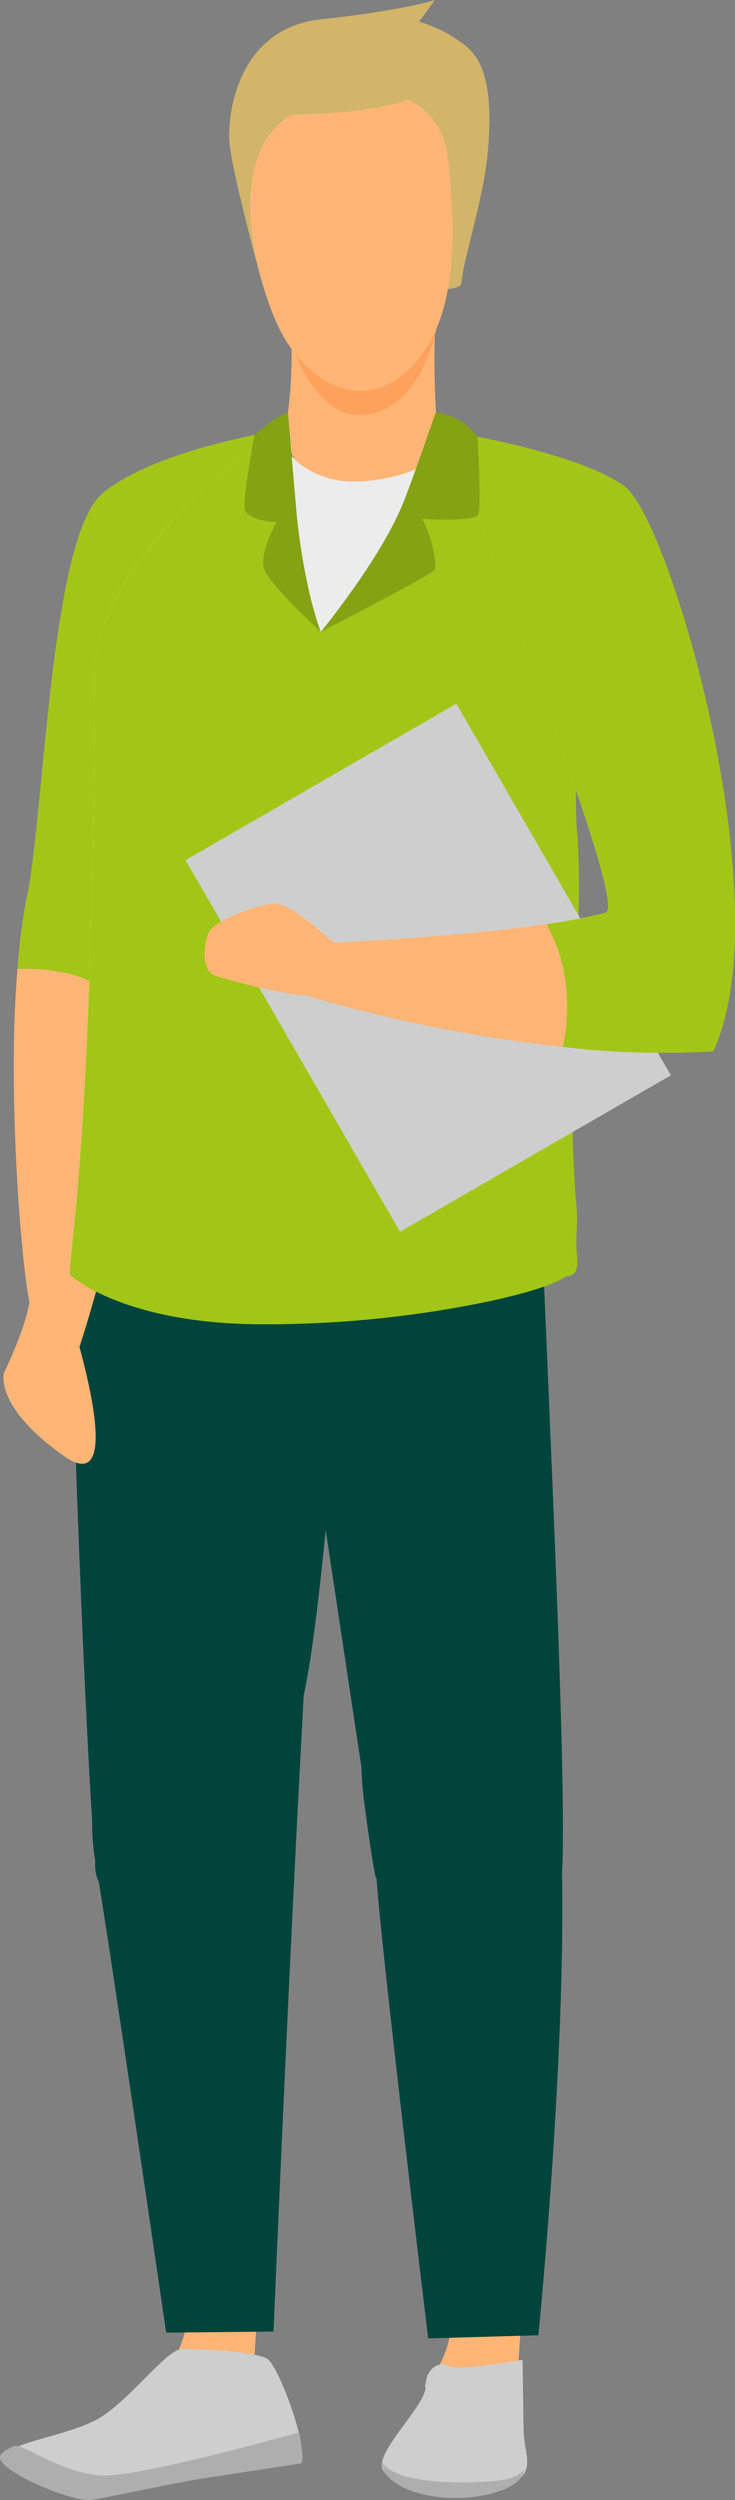 <?xml version="1.0" encoding="UTF-8"?>
<svg xmlns="http://www.w3.org/2000/svg" xmlns:xlink="http://www.w3.org/1999/xlink" id="Gruppe_5189" data-name="Gruppe 5189" width="95.449" height="324.573" viewBox="0 0 95.449 324.573">
  <rect x="0" y="0" width="95.449" height="324.573" fill="#808080" stroke="none"/>
  <defs>
    <clipPath id="clip-path">
      <rect id="Rechteck_1548" data-name="Rechteck 1548" width="95.449" height="324.573" fill="none"></rect>
    </clipPath>
  </defs>
  <g id="Gruppe_5188" data-name="Gruppe 5188" transform="translate(0 0)" clip-path="url(#clip-path)">
    <path id="Pfad_7623" data-name="Pfad 7623" d="M67.6,35.953S63.779,22.03,63.546,18.268,64.762,3.653,75.5,2.5,90.232,0,90.232,0L88.187,2.821A17.46,17.46,0,0,1,94.146,5.88c3.108,2.388,3.463,7.415,3,13.493S93.762,34.233,93.7,36.747s-26.1-.794-26.1-.794" transform="translate(-33.763 0.001)" fill="#d2b569"></path>
    <path id="Pfad_7624" data-name="Pfad 7624" d="M115.445,391.949c.642-15.394-2.849-81.062-3.316-100.478-.549-22.606-36.242-3.7-31.96,26.028,2.471,17.178,9.173,61.43,9.173,61.43s.025,1.458.233,3.435c.3,2.808,1.7,12.567,1.744,10.926.588,12.706,23.266,19.208,24.126-1.34" transform="translate(-42.42 -149.616)" fill="#00443c"></path>
    <path id="Pfad_7625" data-name="Pfad 7625" d="M49.924,366.424c3.265-15.095,5.657-60.625,8.409-79.867,3.2-22.4-38.191-9.484-38.586,20.544-.231,17.355,2.529,79.6,3.164,80.179-1.494,12.632,22.649-.713,27.013-20.856" transform="translate(-10.488 -146.286)" fill="#00443c"></path>
    <path id="Pfad_7626" data-name="Pfad 7626" d="M121.288,637.84l8.877,2.559s-.416,6-.65,10.477l-11.948-2.08c4.221-4.186,3.721-10.956,3.721-10.956" transform="translate(-62.486 -339.009)" fill="#ffb575"></path>
    <path id="Pfad_7627" data-name="Pfad 7627" d="M48.158,635.378l8.877,2.559s-.417,6-.65,10.477l-11.948-2.08c4.221-4.186,3.721-10.956,3.721-10.956" transform="translate(-23.618 -337.7)" fill="#ffb575"></path>
    <path id="Pfad_7628" data-name="Pfad 7628" d="M40.171,664.994l-11.655,1.775c-4.8.731-12.376,2.394-14.775,2.759S1.9,666.342,2.217,664.663s8.267-2.482,12.1-4.9,8.449-8.608,10.309-8.774c1.555-.139,9.684.241,11.242,1.227s5.34,11.55,4.3,12.778" transform="translate(-1.174 -345.983)" fill="#cecece"></path>
    <path id="Pfad_7629" data-name="Pfad 7629" d="M1.954,675.795h.005c1.971.219,5.761,3.332,10.851,3.84,3.957.4,19.3-3.709,25.944-5.557.488,1.968.693,3.555.347,4l-11.98,1.838c-4.932.757-12.715,2.521-15.181,2.9S-.3,679.1.007,677.222c.09-.542.837-.993,1.947-1.427" transform="translate(0 -358.269)" fill="#aeaeae"></path>
    <path id="Pfad_7630" data-name="Pfad 7630" d="M124.113,653.928s.076,5.417.129,9.1,2.436,6.542-4.109,7.487-13.53-.155-14.244-2.519,5.66-8.182,5.627-10.566,1.825-3.412,2.929-2.685,9.669-.819,9.669-.819" transform="translate(-56.25 -347.559)" fill="#cecece"></path>
    <path id="Pfad_7631" data-name="Pfad 7631" d="M124.358,683.336c-1.1,1.124-2.722,1.341-4.5,1.465-3.791.282-12.108.355-13.934-2.47a2.8,2.8,0,0,0,1.1,2.194c4.779,4.076,16.826,2.588,17.339-1.189" transform="translate(-56.291 -362.656)" fill="#aeaeae"></path>
    <path id="Pfad_7632" data-name="Pfad 7632" d="M4.341,360.549s-.254,2.926-3.307,9.286c0,0-1.4,4.325,7.76,10.813s.254-20.1.254-20.1Z" transform="translate(-0.509 -191.63)" fill="#ffb575"></path>
    <path id="Pfad_7633" data-name="Pfad 7633" d="M38.187,119.345s-5.137,27.5-10.742,56.231c-6.088,31.228-14.977,64.779-16.17,65.175-2.29.764-3.544-3.1-5.07-6.917-1.227-3.069-3.331-28.3-1.9-44.6a80.629,80.629,0,0,1,1.2-9.268c2.29-10.3,2.984-46.755,9.854-52.48s22.824-8.141,22.824-8.141" transform="translate(-2.033 -63.431)" fill="#ffb575"></path>
    <path id="Pfad_7634" data-name="Pfad 7634" d="M38.733,119.345S35.771,135.2,31.894,155.4c-1.229,6.412-2.552,13.258-3.9,20.178-5.49,10.762-10.2,18.079-11.657,16.7-2.969-2.8-8.182-3.15-11.482-3.045a80.629,80.629,0,0,1,1.2-9.268c.181-.815.351-1.792.517-2.9,1.92-12.965,3.01-44.3,9.337-49.576,6.869-5.725,22.824-8.141,22.824-8.141" transform="translate(-2.579 -63.431)" fill="#a2c617"></path>
    <path id="Pfad_7635" data-name="Pfad 7635" d="M99.01,101.892a114.662,114.662,0,0,1-.238-16.074l-19.033-.3a59.2,59.2,0,0,1-.2,13.806c-.011,0-.175,1.106-.175,1.106s-.346,7.725,6.976,8.628,12.867-2.409,12.67-7.171" transform="translate(-42.181 -45.455)" fill="#ffb575"></path>
    <path id="Pfad_7636" data-name="Pfad 7636" d="M77.638,84.929S80.62,99.473,88.263,99.01C96.343,98.52,98.1,87,98.1,87Z" transform="translate(-41.264 -45.139)" fill="#fda15d"></path>
    <path id="Pfad_7637" data-name="Pfad 7637" d="M78.352,223.337a3.589,3.589,0,0,1-3.534,3.73L47.435,228.7l-27.808.425c-1.3.023,2.814-10.4,2.9-78.325.021-15.159,23.488-31.469,23.921-31.469l.005.006c0,2.183,3.44,6.213,8.739,6.558,6.289.412,14.006-2.716,14.006-6.34a16.94,16.94,0,0,1,1.9,2.46c3.14,4.574,2.513,16.355,6.55,35.773,3.188,15.334-5.388,33.883-3.093,60.335.167,1.911,3.745,3.875,3.793,5.213" transform="translate(-10.296 -63.425)" fill="#ececec"></path>
    <path id="Pfad_7638" data-name="Pfad 7638" d="M83.746,229.128s-1.346,1.463-10.759,3.414A142.366,142.366,0,0,1,45,235.354c-18.4.117-25.371-6.226-25.371-6.226-1.3.023,2.814-10.4,2.9-78.326.021-15.158,23.488-31.469,23.92-31.469l.005.006s-.6,20.186,5.5,26.121c0,0,8.564-6.615,19.675-25.442,3.139,4.575,8.937,17.728,12.975,37.145.819,3.951.256,9.6.628,14.251,1.071,13.4-1.762,29.188-.058,48.827.167,1.911-.079,3.607-.031,4.946.079,2.018.621,3.911-1.4,3.941" transform="translate(-10.296 -63.425)" fill="#a2c617"></path>
    <rect id="Rechteck_1547" data-name="Rechteck 1547" width="40.614" height="55.712" transform="translate(24.091 111.665) rotate(-30)" fill="#cecece"></rect>
    <path id="Pfad_7639" data-name="Pfad 7639" d="M137.164,200.16a108.541,108.541,0,0,1-19.517-.562A187.753,187.753,0,0,1,83.8,192.782l3.923-6.7s16.038-.707,27.785-2.427a70.211,70.211,0,0,0,7.664-1.475c2.554-.684-10.124-32.815-16.519-51.71-1.527-4.508-2.695-8.264-3.213-10.658,0,0,1.116.181,2.872.527,4.979.982,15.1,3.292,19.4,6.548,5.826,4.4,20.369,54.075,11.449,73.273" transform="translate(-44.539 -63.679)" fill="#ffb575"></path>
    <path id="Pfad_7640" data-name="Pfad 7640" d="M73.458,255.49s-5.434-5.088-7.534-5.088-8.151,2.2-8.769,3.9-.864,4.749.865,5.428a77.726,77.726,0,0,0,10.744,2.544c1.853.17,6.423-.848,4.693-6.784" transform="translate(-30.132 -133.087)" fill="#ffb575"></path>
    <path id="Pfad_7641" data-name="Pfad 7641" d="M162.2,200.682a108.538,108.538,0,0,1-19.516-.562c.679-3.346,1.31-9.879-2.14-15.942a70.213,70.213,0,0,0,7.664-1.475c2.554-.684-10.124-32.815-16.519-51.71-.512-6.109-.781-10.2-.781-10.2l.44.067c4.979.982,15.1,3.292,19.4,6.548,5.826,4.4,20.369,54.075,11.449,73.273" transform="translate(-69.577 -64.201)" fill="#a2c617"></path>
    <path id="Pfad_7642" data-name="Pfad 7642" d="M88.913,142.812s14.694-7.548,14.912-8.141a15.234,15.234,0,0,0-1.746-6.53s6.855.445,7.29-.573-.1-10.069-.1-10.069a7.656,7.656,0,0,0-5.44-3.148s-3.264,9.512-4.444,12.263c-3.128,7.294-10.475,16.2-10.475,16.2" transform="translate(-47.257 -60.777)" fill="#84a214"></path>
    <path id="Pfad_7643" data-name="Pfad 7643" d="M74.565,127.966s.84,8.82,3.1,14.926c0,0-6.812-6.233-7.393-8.268s1.646-5.98,1.646-5.98-4.068-.127-4.165-1.908,1.289-9.394,1.289-9.394,3.391-2.964,4.36-2.836Z" transform="translate(-36.008 -60.857)" fill="#84a214"></path>
    <path id="Pfad_7644" data-name="Pfad 7644" d="M26,482.967c1.361,7.509,9.156,60.955,9.156,60.955l13.938-.135s1.876-45.214,3.92-82.561C49.076,443.469,21.705,459.231,26,482.967" transform="translate(-13.576 -241.089)" fill="#00443c"></path>
    <path id="Pfad_7645" data-name="Pfad 7645" d="M104.327,495.728c.361,7.407,6.706,59.912,6.706,59.912l14.306-.411s4.663-46.193,2.577-70.52c-1.514-17.6-24.719-12.4-23.589,11.02" transform="translate(-55.428 -252.055)" fill="#00443c"></path>
    <path id="Pfad_7646" data-name="Pfad 7646" d="M95.134,34.478C93.977,22.289,78.932,23.35,72.652,29.9c-5.632,5.879-2.952,18.292.09,25.257,3.32,7.6,11.159,12.451,17.634,5.746,6.166-6.386,5.573-17.83,4.757-26.43" transform="translate(-36.867 -13.341)" fill="#ffb575"></path>
    <path id="Pfad_7647" data-name="Pfad 7647" d="M68.337,33.02s.517-8.9,6.041-9.007,15.13-.647,19.122-4.4-23.724-2.037-23.724-2.037S66.425,28.3,68.337,33.02" transform="translate(-36.008 -9.135)" fill="#d2b569"></path>
    <path id="Pfad_7648" data-name="Pfad 7648" d="M114.838,21.839s6.969,2.838,7.949,7.267c0,0,2.294-16.334-7.949-7.267" transform="translate(-61.036 -10.151)" fill="#d2b569"></path>
  </g>
</svg>
